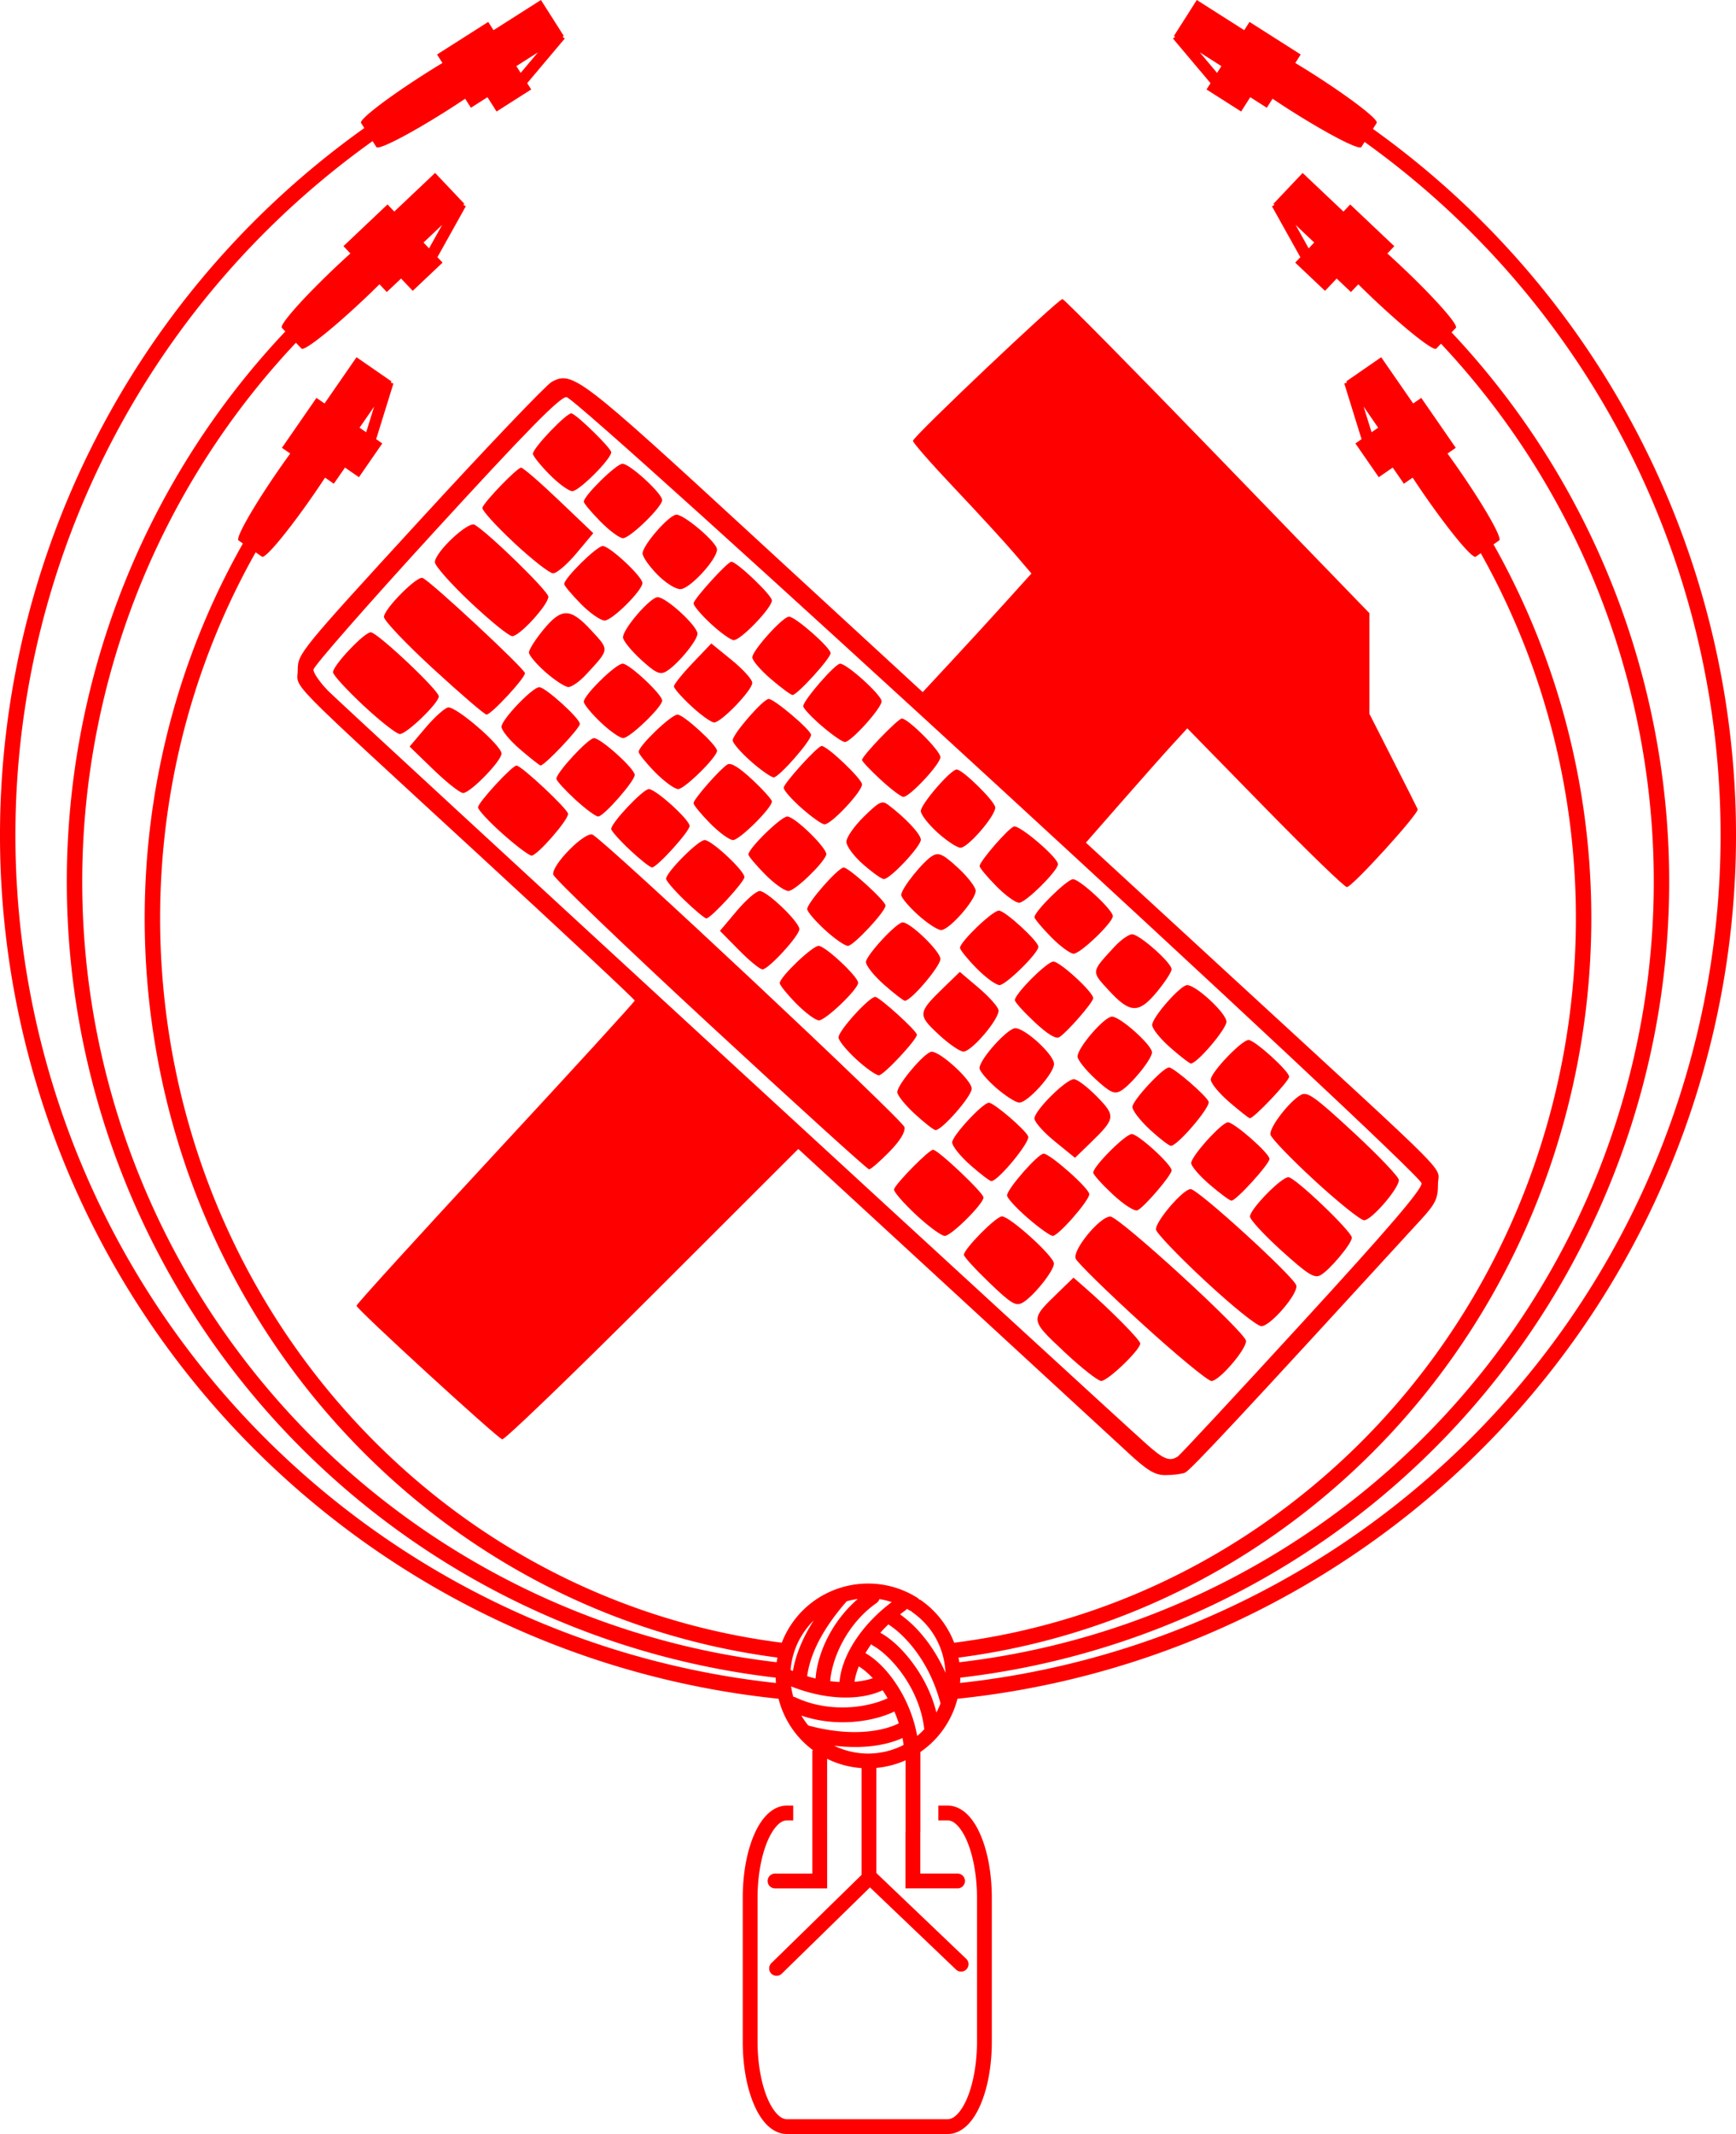 <?xml version="1.0" encoding="UTF-8" standalone="no"?>
<svg
   xmlns:dc="http://purl.org/dc/elements/1.1/"
   xmlns:cc="http://creativecommons.org/ns#"
   xmlns:rdf="http://www.w3.org/1999/02/22-rdf-syntax-ns#"
   xmlns:svg="http://www.w3.org/2000/svg"
   xmlns="http://www.w3.org/2000/svg"
   xmlns:sodipodi="http://sodipodi.sourceforge.net/DTD/sodipodi-0.dtd"
   xmlns:inkscape="http://www.inkscape.org/namespaces/inkscape"
   id="svg8"
   version="1.1"
   viewBox="0 0 117.214 144.033"
   height="144.033mm"
   width="117.214mm"
   sodipodi:docname="Chaoszone_crest.svg"
   inkscape:version="0.92.3 (2405546, 2018-03-11)">
  <sodipodi:namedview
     pagecolor="#ffffff"
     bordercolor="#666666"
     borderopacity="1"
     objecttolerance="10"
     gridtolerance="10"
     guidetolerance="10"
     inkscape:pageopacity="0"
     inkscape:pageshadow="2"
     inkscape:window-width="1920"
     inkscape:window-height="1009"
     id="namedview1333"
     showgrid="false"
     inkscape:snap-nodes="true"
     inkscape:snap-others="true"
     inkscape:snap-page="false"
     inkscape:snap-global="false"
     inkscape:zoom="1.3366667"
     inkscape:cx="152.72163"
     inkscape:cy="275.04697"
     inkscape:window-x="0"
     inkscape:window-y="0"
     inkscape:window-maximized="1"
     inkscape:current-layer="svg8"
     fit-margin-top="0"
     fit-margin-left="0"
     fit-margin-right="0"
     fit-margin-bottom="0" />
  <defs
     id="defs2" />
  <g
     transform="translate(2.308,-22.813)"
     id="layer1">
    <path
       id="path896"
       d="m 73.83,120.836 c -0.915,-0.846 -6.292,-5.8 -11.95,-11.007 l -10.287,-9.468 -9.861,9.848 c -5.423,5.416 -9.982,9.804 -10.131,9.751 -0.401,-0.144 -9.838,-8.793 -9.838,-9.017 0,-0.105 4.226,-4.749 9.391,-10.32 5.165,-5.571 9.392,-10.195 9.393,-10.276 0.001,-0.081 -4.731,-4.505 -10.515,-9.831 C 16.616,68.161 17.795,69.364 17.795,68.021 c 0,-1.087 0.168,-1.293 8.236,-10.089 4.53,-4.939 8.541,-9.144 8.913,-9.345 1.398,-0.754 1.893,-0.375 13.729,10.521 l 11.32,10.42 1.939,-2.086 c 1.067,-1.147 2.719,-2.949 3.671,-4.004 l 1.732,-1.918 -1.188,-1.389 c -0.653,-0.764 -2.454,-2.725 -4.001,-4.359 -1.547,-1.633 -2.813,-3.076 -2.813,-3.206 0,-0.276 9.806,-9.568 10.098,-9.568 0.108,0 4.816,4.77 10.461,10.601 l 10.264,10.601 v 3.397 3.397 l 1.587,3.121 c 0.873,1.716 1.625,3.208 1.67,3.315 0.114,0.269 -4.421,5.257 -4.78,5.257 -0.16,0 -2.649,-2.411 -5.532,-5.358 l -5.242,-5.358 -0.996,1.085 c -0.548,0.597 -2.088,2.333 -3.423,3.858 l -2.428,2.773 10.233,9.414 c 15.039,13.835 13.54,12.325 13.54,13.645 0,0.963 -0.169,1.314 -1.141,2.375 -12.134,13.246 -15.597,16.958 -15.946,17.092 -0.23,0.088 -0.821,0.161 -1.313,0.161 -0.723,0 -1.213,-0.295 -2.558,-1.539 z m 3.391,0.278 c 0.16,-0.107 3.946,-4.179 8.411,-9.05 5.839,-6.368 8.098,-9.005 8.043,-9.388 -0.117,-0.807 -56.975,-53.062 -57.737,-53.062 -0.45,0 -2.66,2.249 -8.842,8.998 -4.534,4.949 -8.243,9.18 -8.243,9.403 0,0.223 0.446,0.864 0.992,1.425 0.864,0.888 52.344,48.251 55.307,50.884 1.12,0.996 1.527,1.151 2.068,0.79 z m -7.659,-7.05 c -2.34,-2.198 -2.336,-2.161 -0.463,-3.976 l 1.075,-1.042 0.732,0.638 c 1.764,1.539 3.774,3.567 3.774,3.809 0,0.43 -2.193,2.532 -2.635,2.526 -0.224,-0.003 -1.342,-0.883 -2.484,-1.955 z m 5.206,-1.944 c -2.353,-2.145 -4.356,-4.109 -4.45,-4.364 -0.215,-0.582 1.63,-2.822 2.335,-2.835 0.596,-0.011 9.171,7.845 9.171,8.402 0,0.596 -1.82,2.702 -2.333,2.7 -0.245,-0.001 -2.371,-1.757 -4.724,-3.903 z m 4.274,-2.872 c -1.817,-1.69 -3.303,-3.247 -3.303,-3.461 0,-0.583 1.852,-2.728 2.347,-2.717 0.506,0.011 7.005,5.939 7.134,6.507 0.128,0.562 -1.748,2.744 -2.359,2.744 -0.292,0 -1.949,-1.334 -3.819,-3.073 z m -14.556,0.134 c -0.941,-0.904 -1.711,-1.746 -1.711,-1.872 0,-0.403 2.17,-2.598 2.568,-2.598 0.535,0 3.504,2.689 3.511,3.181 0.008,0.492 -1.429,2.275 -2.14,2.656 -0.441,0.236 -0.767,0.037 -2.228,-1.367 z m 19.735,-2.152 c -1.17,-1.056 -2.129,-2.095 -2.13,-2.307 -0.002,-0.496 2.107,-2.656 2.595,-2.656 0.441,0 4.282,3.665 4.282,4.085 0,0.4 -1.516,2.207 -2.124,2.533 -0.414,0.221 -0.846,-0.051 -2.623,-1.655 z m -24.71,-2.454 c -0.849,-0.796 -1.504,-1.558 -1.455,-1.694 0.159,-0.441 2.36,-2.668 2.636,-2.668 0.335,0 3.405,2.905 3.405,3.221 0,0.433 -2.183,2.6 -2.613,2.594 -0.236,-0.003 -1.124,-0.657 -1.973,-1.454 z m 7.563,0.238 c -0.764,-0.664 -1.388,-1.346 -1.387,-1.515 0.002,-0.435 2.092,-2.82 2.471,-2.82 0.434,0 3.084,2.35 3.082,2.732 -0.002,0.438 -2.092,2.825 -2.466,2.817 -0.171,-0.004 -0.935,-0.55 -1.699,-1.214 z m 19.381,-2.521 c -1.601,-1.472 -2.944,-2.87 -2.984,-3.106 -0.083,-0.48 1.3,-2.271 2.072,-2.685 0.427,-0.228 0.956,0.152 3.551,2.554 1.677,1.552 3.05,2.993 3.05,3.202 0,0.574 -1.854,2.719 -2.347,2.715 -0.237,-0.002 -1.741,-1.208 -3.342,-2.68 z m -13.64,0.925 c -0.72,-0.673 -1.309,-1.329 -1.309,-1.458 0,-0.427 2.176,-2.604 2.603,-2.604 0.435,0 2.688,2.055 2.688,2.452 0,0.332 -1.887,2.532 -2.311,2.694 -0.203,0.078 -0.941,-0.401 -1.672,-1.085 z m 6.563,-0.645 c -0.691,-0.592 -1.257,-1.249 -1.257,-1.459 0,-0.464 2.065,-2.752 2.481,-2.75 0.428,0.002 2.811,2.098 2.806,2.466 -0.005,0.353 -2.254,2.825 -2.568,2.822 -0.113,-0.001 -0.771,-0.486 -1.462,-1.079 z m -16.168,-1.323 c -0.675,-0.594 -1.228,-1.284 -1.228,-1.532 0,-0.444 2.068,-2.678 2.479,-2.678 0.34,0 2.487,1.841 2.654,2.276 0.144,0.375 -2.033,3.016 -2.486,3.016 -0.105,0 -0.744,-0.486 -1.419,-1.081 z M 45.647,92.009 c -5.784,-5.35 -10.554,-9.925 -10.6,-10.166 -0.125,-0.647 2.183,-2.97 2.669,-2.687 1.081,0.629 20.97,19.278 21.047,19.734 0.058,0.346 -0.308,0.936 -1.047,1.689 -0.625,0.637 -1.23,1.158 -1.344,1.158 -0.114,0 -4.94,-4.377 -10.724,-9.728 z m 23.259,7.837 c -0.753,-0.613 -1.369,-1.306 -1.369,-1.541 0,-0.535 2.129,-2.654 2.667,-2.654 0.219,0 0.91,0.522 1.537,1.16 1.301,1.326 1.279,1.49 -0.432,3.148 l -1.033,1.001 z m 6.43,-0.789 c -0.652,-0.601 -1.185,-1.29 -1.185,-1.532 0,-0.432 2.072,-2.667 2.473,-2.667 0.316,0 2.517,1.902 2.673,2.311 0.139,0.363 -2.094,2.981 -2.543,2.981 -0.129,0 -0.767,-0.491 -1.419,-1.092 z m -15.875,-1.058 c -0.652,-0.601 -1.185,-1.263 -1.185,-1.471 0,-0.519 1.879,-2.729 2.321,-2.729 0.611,0 2.706,1.93 2.706,2.493 0,0.508 -1.999,2.798 -2.442,2.798 -0.118,0 -0.749,-0.491 -1.4,-1.092 z m 21.239,-0.797 c -0.691,-0.592 -1.257,-1.278 -1.257,-1.523 0,-0.485 2.09,-2.673 2.552,-2.673 0.413,0 2.739,2.105 2.739,2.48 0,0.3 -2.39,2.822 -2.655,2.803 -0.068,-0.005 -0.689,-0.494 -1.38,-1.086 z m -15.747,-0.963 c -0.621,-0.541 -1.127,-1.143 -1.124,-1.337 0.007,-0.595 1.889,-2.69 2.416,-2.69 0.672,0 2.615,1.792 2.615,2.411 0,0.64 -1.78,2.618 -2.346,2.608 -0.238,-0.004 -0.94,-0.451 -1.561,-0.992 z m 6.687,-0.613 c -0.656,-0.605 -1.193,-1.281 -1.193,-1.502 0,-0.603 1.822,-2.707 2.333,-2.695 0.563,0.014 2.694,1.922 2.694,2.412 0,0.463 -1.463,2.254 -2.135,2.614 -0.418,0.224 -0.713,0.08 -1.699,-0.829 z m -16.148,-1.331 c -0.652,-0.601 -1.185,-1.258 -1.185,-1.461 0,-0.455 2.072,-2.74 2.481,-2.735 0.288,0.003 2.811,2.294 2.811,2.552 0,0.338 -2.244,2.737 -2.561,2.737 -0.199,0 -0.894,-0.491 -1.546,-1.092 z m 21.21,-0.783 c -0.675,-0.594 -1.223,-1.279 -1.217,-1.521 0.013,-0.527 1.912,-2.689 2.362,-2.689 0.607,0 2.654,1.905 2.654,2.469 0,0.497 -1.976,2.822 -2.399,2.822 -0.095,0 -0.725,-0.486 -1.4,-1.081 z m -15.634,-0.878 c -1.431,-1.332 -1.416,-1.465 0.357,-3.183 l 1.074,-1.04 1.262,1.069 c 0.694,0.588 1.301,1.264 1.348,1.502 0.107,0.544 -1.789,2.796 -2.364,2.807 -0.234,0.005 -0.989,-0.515 -1.677,-1.156 z m 6.471,-0.844 c -0.729,-0.681 -1.325,-1.344 -1.325,-1.473 0,-0.427 2.176,-2.604 2.603,-2.604 0.446,0 2.688,2.06 2.688,2.47 0,0.281 -1.777,2.322 -2.294,2.635 -0.231,0.14 -0.795,-0.207 -1.673,-1.028 z m -16.086,-1.243 c -0.612,-0.624 -1.113,-1.245 -1.113,-1.379 0,-0.408 2.199,-2.514 2.625,-2.514 0.444,0 2.667,2.077 2.667,2.492 0,0.435 -2.192,2.535 -2.646,2.535 -0.23,0 -0.92,-0.511 -1.532,-1.134 z m 21.126,-0.865 c -1.225,-1.329 -1.236,-1.237 0.355,-2.961 0.436,-0.473 0.978,-0.855 1.204,-0.849 0.506,0.013 2.66,1.926 2.66,2.362 0,0.174 -0.431,0.842 -0.958,1.485 -1.245,1.52 -1.833,1.513 -3.261,-0.037 z m -15.19,-0.404 c -0.675,-0.594 -1.228,-1.284 -1.228,-1.532 0,-0.444 2.068,-2.678 2.479,-2.678 0.525,0 2.548,1.96 2.548,2.469 0,0.497 -1.976,2.822 -2.399,2.822 -0.095,0 -0.725,-0.486 -1.4,-1.081 z m 6.236,-1.112 c -0.612,-0.624 -1.113,-1.245 -1.113,-1.379 0,-0.408 2.199,-2.514 2.625,-2.514 0.413,0 2.667,2.064 2.667,2.442 0,0.425 -2.193,2.585 -2.624,2.585 -0.242,0 -0.941,-0.511 -1.554,-1.134 z m -16.041,-1.225 -1.281,-1.301 1.134,-1.345 c 0.624,-0.74 1.319,-1.345 1.546,-1.345 0.503,0 2.681,2.091 2.681,2.575 0,0.444 -2.084,2.717 -2.491,2.717 -0.169,0 -0.884,-0.585 -1.588,-1.301 z m 21.068,-0.892 c -0.612,-0.624 -1.113,-1.222 -1.113,-1.329 0,-0.398 2.2,-2.564 2.603,-2.564 0.46,0 2.688,2.066 2.688,2.492 0,0.435 -2.192,2.535 -2.646,2.535 -0.23,0 -0.92,-0.511 -1.532,-1.134 z m -15.275,-0.487 c -0.652,-0.601 -1.184,-1.226 -1.183,-1.389 0.002,-0.428 2.098,-2.811 2.466,-2.806 0.353,0.005 2.825,2.254 2.822,2.568 -0.003,0.405 -2.164,2.719 -2.538,2.719 -0.21,0 -0.915,-0.491 -1.567,-1.092 z m 6.29,-1.005 c -0.618,-0.56 -1.124,-1.163 -1.124,-1.34 0,-0.439 1.52,-2.329 2.14,-2.66 0.411,-0.22 0.714,-0.072 1.694,0.832 0.656,0.605 1.193,1.301 1.193,1.548 0,0.624 -1.797,2.662 -2.336,2.649 -0.243,-0.006 -0.948,-0.469 -1.567,-1.028 z m -15.743,-0.971 c -0.691,-0.666 -1.257,-1.322 -1.257,-1.458 0,-0.437 2.169,-2.617 2.603,-2.617 0.469,0 2.691,2.072 2.684,2.502 -0.005,0.33 -2.274,2.791 -2.568,2.786 -0.113,-0.002 -0.771,-0.548 -1.462,-1.214 z m 21.023,-0.976 c -0.612,-0.624 -1.113,-1.226 -1.113,-1.339 0,-0.316 1.902,-2.517 2.311,-2.673 0.363,-0.139 2.981,2.094 2.981,2.543 0,0.439 -2.182,2.604 -2.624,2.604 -0.242,0 -0.941,-0.511 -1.554,-1.134 z m -15.61,-0.794 c -0.612,-0.624 -1.113,-1.222 -1.113,-1.329 0,-0.409 2.206,-2.564 2.624,-2.564 0.52,0 2.772,2.215 2.632,2.589 -0.238,0.636 -2.126,2.438 -2.554,2.438 -0.261,0 -0.976,-0.511 -1.588,-1.134 z m 6.626,-0.67 c -0.624,-0.548 -1.124,-1.225 -1.124,-1.521 0,-0.293 0.53,-1.053 1.178,-1.689 1.048,-1.028 1.231,-1.116 1.654,-0.796 1.175,0.889 2.195,1.98 2.195,2.347 0,0.459 -2.086,2.676 -2.502,2.659 -0.152,-0.006 -0.782,-0.456 -1.4,-0.999 z M 40.218,80.176 c -0.691,-0.648 -1.257,-1.284 -1.257,-1.413 0,-0.416 2.149,-2.69 2.542,-2.69 0.465,0 2.75,2.066 2.75,2.487 0,0.373 -2.205,2.807 -2.538,2.8 -0.132,-0.002 -0.806,-0.535 -1.497,-1.183 z m -8.599,-1.094 c -0.91,-0.81 -1.652,-1.611 -1.651,-1.779 0.003,-0.326 2.304,-2.82 2.599,-2.818 0.334,0.002 3.483,2.952 3.481,3.261 -0.002,0.438 -2.092,2.825 -2.466,2.816 -0.171,-0.004 -1.054,-0.67 -1.964,-1.48 z m 29.369,-0.081 c -0.618,-0.56 -1.124,-1.212 -1.124,-1.45 0,-0.461 2.022,-2.802 2.421,-2.802 0.409,0 2.606,2.165 2.606,2.569 0,0.581 -1.855,2.724 -2.347,2.712 -0.237,-0.006 -0.937,-0.469 -1.556,-1.028 z M 45.631,78.378 c -0.612,-0.624 -1.113,-1.235 -1.113,-1.357 0,-0.266 1.797,-2.313 2.294,-2.614 0.231,-0.14 0.795,0.207 1.673,1.028 0.729,0.681 1.325,1.344 1.325,1.473 0,0.439 -2.182,2.604 -2.624,2.604 -0.242,0 -0.941,-0.511 -1.554,-1.134 z m 6.2,-1.005 c -0.675,-0.594 -1.226,-1.22 -1.225,-1.389 0.003,-0.303 2.291,-2.822 2.563,-2.822 0.388,0 2.726,2.225 2.726,2.594 0,0.49 -2.071,2.697 -2.531,2.697 -0.168,0 -0.857,-0.486 -1.532,-1.081 z M 36.514,76.76 c -0.691,-0.638 -1.256,-1.261 -1.255,-1.386 0.003,-0.42 2.152,-2.741 2.538,-2.741 0.464,0 2.752,2.065 2.75,2.481 -0.003,0.427 -2.097,2.811 -2.466,2.808 -0.171,-0.002 -0.876,-0.524 -1.567,-1.162 z m 20.638,-1.323 c -0.691,-0.638 -1.257,-1.237 -1.257,-1.331 0,-0.271 2.427,-2.795 2.688,-2.795 0.427,0 2.604,2.176 2.604,2.603 0,0.468 -2.071,2.69 -2.502,2.685 -0.152,-0.002 -0.841,-0.524 -1.532,-1.162 z M 26.968,74.77 25.347,73.203 26.429,71.926 c 0.595,-0.702 1.275,-1.315 1.512,-1.362 0.523,-0.103 3.612,2.557 3.612,3.11 0,0.502 -2.106,2.663 -2.595,2.663 -0.202,0 -1.098,-0.705 -1.99,-1.567 z m 14.959,0.168 c -0.612,-0.624 -1.113,-1.245 -1.113,-1.379 0,-0.408 2.199,-2.514 2.625,-2.514 0.413,0 2.667,2.064 2.667,2.442 0,0.425 -2.193,2.585 -2.624,2.585 -0.242,0 -0.941,-0.511 -1.554,-1.134 z m 6.464,-0.74 c -0.675,-0.594 -1.228,-1.233 -1.228,-1.418 0,-0.422 2.065,-2.793 2.433,-2.793 0.375,0 2.858,2.106 2.858,2.425 0,0.405 -2.162,2.867 -2.518,2.867 -0.175,0 -0.871,-0.486 -1.546,-1.081 z M 32.81,73.39 c -0.691,-0.592 -1.257,-1.278 -1.257,-1.523 0,-0.485 2.09,-2.673 2.552,-2.673 0.414,0 2.739,2.105 2.739,2.48 0,0.3 -2.39,2.822 -2.655,2.803 -0.068,-0.005 -0.689,-0.494 -1.38,-1.086 z m 20.373,-1.573 c -0.691,-0.592 -1.257,-1.195 -1.257,-1.34 0,-0.39 2.153,-2.871 2.489,-2.869 0.465,0.003 2.803,2.12 2.803,2.538 0,0.464 -2.065,2.752 -2.481,2.75 -0.163,-0.001 -0.863,-0.486 -1.554,-1.079 z M 38.234,71.552 c -0.618,-0.591 -1.124,-1.211 -1.124,-1.376 0,-0.449 2.166,-2.57 2.625,-2.57 0.444,0 2.667,2.077 2.667,2.492 0,0.431 -2.19,2.535 -2.635,2.532 -0.224,-0.002 -0.914,-0.487 -1.532,-1.078 z M 22.227,70.428 c -1.128,-1.053 -2.051,-2.062 -2.051,-2.242 0,-0.465 2.111,-2.697 2.55,-2.697 0.437,0 4.594,3.914 4.594,4.325 0,0.451 -2.182,2.556 -2.635,2.542 -0.224,-0.007 -1.331,-0.875 -2.458,-1.928 z m 22.153,0.055 c -0.652,-0.601 -1.185,-1.205 -1.185,-1.343 0,-0.138 0.568,-0.846 1.262,-1.574 l 1.262,-1.323 1.383,1.125 c 0.761,0.619 1.383,1.308 1.383,1.532 0,0.499 -2.094,2.675 -2.575,2.675 -0.191,0 -0.881,-0.491 -1.532,-1.092 z M 26.962,67.971 c -1.84,-1.691 -3.346,-3.273 -3.346,-3.517 0,-0.532 2.215,-2.771 2.606,-2.634 0.501,0.176 6.919,6.144 6.914,6.43 -0.006,0.349 -2.277,2.794 -2.595,2.794 -0.128,0 -1.739,-1.383 -3.579,-3.074 z M 49.743,68.642 c -0.691,-0.592 -1.257,-1.249 -1.257,-1.459 0,-0.464 2.065,-2.752 2.481,-2.75 0.428,0.003 2.811,2.098 2.806,2.466 -0.005,0.353 -2.254,2.825 -2.568,2.822 -0.113,-0.001 -0.771,-0.486 -1.462,-1.079 z M 34.53,68.183 c -0.618,-0.543 -1.124,-1.143 -1.124,-1.333 0,-0.19 0.431,-0.871 0.958,-1.514 1.245,-1.52 1.833,-1.513 3.261,0.037 1.225,1.329 1.236,1.237 -0.355,2.961 -0.436,0.473 -0.978,0.855 -1.204,0.849 -0.226,-0.006 -0.917,-0.456 -1.536,-0.999 z m 6.419,-0.867 c -0.656,-0.605 -1.193,-1.273 -1.193,-1.485 0,-0.581 1.855,-2.724 2.347,-2.712 0.584,0.015 2.68,1.942 2.68,2.463 0,0.48 -1.423,2.182 -2.15,2.571 -0.398,0.213 -0.715,0.055 -1.684,-0.838 z m 4.754,-2.389 c -0.652,-0.601 -1.183,-1.226 -1.182,-1.389 0.003,-0.288 2.294,-2.811 2.552,-2.811 0.369,0 2.737,2.259 2.737,2.611 0,0.503 -2.091,2.681 -2.575,2.681 -0.191,0 -0.881,-0.491 -1.532,-1.092 z M 29.471,63.48 c -1.329,-1.251 -2.415,-2.476 -2.415,-2.723 0,-0.671 2.251,-2.786 2.687,-2.525 0.982,0.589 4.984,4.497 4.975,4.857 -0.015,0.557 -1.943,2.664 -2.438,2.664 -0.216,0 -1.48,-1.023 -2.808,-2.274 z m 7.429,0.081 c -0.612,-0.624 -1.113,-1.222 -1.113,-1.329 0,-0.398 2.2,-2.564 2.603,-2.564 0.472,0 2.694,2.077 2.677,2.502 -0.02,0.52 -2.045,2.525 -2.55,2.525 -0.277,0 -1.005,-0.511 -1.618,-1.134 z m 5.158,-1.986 c -0.539,-0.552 -0.98,-1.185 -0.98,-1.408 0,-0.554 1.801,-2.616 2.285,-2.616 0.544,0 2.742,1.879 2.742,2.344 0,0.683 -1.847,2.683 -2.478,2.683 -0.334,0 -1.015,-0.435 -1.57,-1.003 z m -9.679,-2.149 c -1.219,-1.138 -2.172,-2.194 -2.117,-2.348 0.156,-0.436 2.35,-2.701 2.616,-2.701 0.131,0 1.281,0.995 2.556,2.211 l 2.317,2.211 -1.14,1.361 c -0.627,0.749 -1.337,1.356 -1.578,1.349 -0.241,-0.007 -1.436,-0.944 -2.655,-2.081 z m 5.844,-1.422 c -0.612,-0.624 -1.113,-1.222 -1.113,-1.329 0,-0.405 2.203,-2.564 2.613,-2.561 0.495,0.003 2.678,2.004 2.678,2.454 0,0.461 -2.171,2.57 -2.646,2.57 -0.23,0 -0.92,-0.511 -1.532,-1.134 z m -3.44,-3.175 c -0.612,-0.624 -1.112,-1.249 -1.111,-1.389 0.004,-0.398 2.336,-2.827 2.616,-2.726 0.432,0.156 2.673,2.356 2.673,2.624 0,0.455 -2.17,2.625 -2.624,2.625 -0.242,0 -0.941,-0.511 -1.554,-1.134 z"
       style="fill:#ff0000;fill-opacity:1;stroke-width:0.265"
       inkscape:connector-curvature="0" />
  </g>
  <path
     style="color:#000000;font-style:normal;font-variant:normal;font-weight:normal;font-stretch:normal;font-size:medium;line-height:normal;font-family:sans-serif;font-variant-ligatures:normal;font-variant-position:normal;font-variant-caps:normal;font-variant-numeric:normal;font-variant-alternates:normal;font-feature-settings:normal;text-indent:0;text-align:start;text-decoration:none;text-decoration-line:none;text-decoration-style:solid;text-decoration-color:#000000;letter-spacing:normal;word-spacing:normal;text-transform:none;writing-mode:lr-tb;direction:ltr;text-orientation:mixed;dominant-baseline:auto;baseline-shift:baseline;text-anchor:start;white-space:normal;shape-padding:0;clip-rule:nonzero;display:inline;overflow:visible;visibility:visible;opacity:1;isolation:auto;mix-blend-mode:normal;color-interpolation:sRGB;color-interpolation-filters:linearRGB;solid-color:#000000;solid-opacity:1;vector-effect:none;fill:#ff0000;fill-opacity:1;fill-rule:nonzero;stroke:none;stroke-width:1.041;stroke-linecap:butt;stroke-linejoin:miter;stroke-miterlimit:4;stroke-dasharray:none;stroke-dashoffset:0;stroke-opacity:1;color-rendering:auto;image-rendering:auto;shape-rendering:auto;text-rendering:auto;enable-background:accumulate"
     d="M 36.524,0 33.321,2.038 32.965,1.479 29.509,3.678 29.873,4.252 c -0.373,0.226 -0.755,0.46 -1.152,0.713 -2.549,1.622 -4.486,3.109 -4.342,3.334 l 0.219,0.344 C 3.915,23.381 -4.933,49.785 2.727,74.025 9.816,96.456 29.539,112.279 52.567,114.656 c 0.346,1.36 1.147,2.607 2.352,3.49 h -0.072 v 5.527 h 0.004 a 0.5,0.5 0 0 0 -0.004,0.064 v 2.719 h -2.517 a 0.5,0.5 0 1 0 0,1 h 3.518 v -3.719 a 0.5,0.5 0 0 0 -0.004,-0.064 h 0.003 v -4.965 c 0.742,0.367 1.532,0.573 2.324,0.627 v 7.211 l -6.082,5.948 a 0.5,0.5 0 1 0 0.699,0.715 l 5.953,-5.82 5.808,5.545 a 0.5,0.5 0 0 0 0.689,-0.725 l -6.068,-5.792 v -7.093 c 0.68,-0.062 1.348,-0.236 1.975,-0.515 v 4.834 a 0.5,0.5 0 0 0 -0.008,0.093 v 3.719 h 3.518 a 0.5,0.5 0 1 0 0,-1 h -2.518 v -2.719 a 0.5,0.5 0 0 0 -0.004,-0.064 h 0.011 v -5.422 c 0.61,-0.42 1.156,-0.954 1.599,-1.599 0.429,-0.624 0.729,-1.3 0.905,-1.995 C 87.619,112.284 107.31,96.532 114.441,74.17 122.169,49.933 113.373,23.485 92.698,8.7 L 92.953,8.299 C 93.096,8.074 91.159,6.587 88.611,4.965 88.213,4.712 87.83,4.477 87.458,4.252 L 87.822,3.678 84.366,1.479 84.01,2.038 80.807,0 l -1.543,2.425 0.083,0.053 -0.148,0.125 2.536,3.01 -0.271,0.425 2.338,1.488 0.614,-0.966 1.119,0.712 0.387,-0.609 c 0.362,0.242 0.737,0.489 1.135,0.742 2.549,1.622 4.716,2.746 4.86,2.52 L 92.138,9.581 C 112.415,24.112 121.035,50.063 113.449,73.854 106.473,95.732 87.266,111.163 64.824,113.591 c 0.009,-0.12 0.015,-0.239 0.017,-0.359 19.553,-2.263 36.555,-15.053 43.991,-33.64 7.847,-19.615 3.53,-41.907 -10.822,-57.157 l 0.29,-0.307 c 0.184,-0.194 -1.435,-2.022 -3.629,-4.098 -0.342,-0.324 -0.673,-0.628 -0.996,-0.92 l 0.467,-0.494 -2.976,-2.816 -0.455,0.482 -2.757,-2.609 -1.975,2.087 0.072,0.068 -0.169,0.095 1.918,3.437 -0.347,0.367 2.013,1.905 0.787,-0.831 0.963,0.911 0.496,-0.523 c 0.31,0.307 0.631,0.62 0.973,0.944 2.194,2.077 4.109,3.592 4.292,3.398 l 0.317,-0.334 C 111.337,38.151 115.555,59.982 107.866,79.203 100.578,97.42 83.929,109.958 64.772,112.193 c -0.016,-0.105 -0.034,-0.209 -0.055,-0.313 8.582,-1.108 16.96,-4.567 24.171,-10.434 C 107.974,85.915 113.016,58.33 100.841,36.743 l 0.384,-0.266 c 0.22,-0.152 -0.987,-2.275 -2.706,-4.759 -0.268,-0.388 -0.529,-0.753 -0.784,-1.106 l 0.559,-0.386 -2.331,-3.37 -0.545,0.377 -2.16,-3.122 -2.364,1.635 0.057,0.081 -0.185,0.057 1.166,3.759 -0.415,0.287 1.577,2.28 0.942,-0.651 0.754,1.09 0.593,-0.41 c 0.24,0.364 0.489,0.737 0.758,1.125 1.718,2.485 3.279,4.363 3.498,4.211 l 0.342,-0.237 c 11.869,21.137 6.912,48.114 -11.751,63.3 -7.104,5.781 -15.358,9.173 -23.805,10.237 -0.426,-1.111 -1.174,-2.112 -2.215,-2.849 a 0.5,0.5 0 0 0 -0.152,-0.076 0.5,0.5 0 0 0 -0.125,-0.112 c -0.721,-0.454 -1.5,-0.741 -2.293,-0.873 -0.297,-0.05 -0.596,-0.077 -0.895,-0.083 -2.09,-0.043 -4.153,0.962 -5.371,2.837 -0.241,0.37 -0.435,0.758 -0.588,1.154 C 42.673,109.597 32.91,104.997 25.149,97.158 9.383,81.234 6.415,56.507 17.262,37.277 l 0.429,0.297 c 0.22,0.152 1.78,-1.726 3.498,-4.211 0.268,-0.388 0.518,-0.761 0.758,-1.125 l 0.593,0.41 0.754,-1.09 0.942,0.651 1.576,-2.28 -0.414,-0.287 1.166,-3.759 -0.184,-0.057 0.056,-0.081 -2.363,-1.635 -2.16,3.122 -0.545,-0.377 -2.331,3.37 0.559,0.386 c -0.256,0.353 -0.517,0.718 -0.785,1.106 -1.718,2.485 -2.925,4.607 -2.705,4.759 l 0.296,0.205 c -11.129,19.642 -8.115,44.925 8.007,61.208 7.884,7.963 17.802,12.653 28.086,13.986 -0.021,0.105 -0.04,0.21 -0.055,0.315 C 33.185,109.943 16.482,97.294 9.252,78.961 1.679,59.757 5.961,38.017 19.982,23.133 l 0.374,0.396 c 0.184,0.194 2.098,-1.322 4.292,-3.398 0.342,-0.324 0.664,-0.637 0.974,-0.944 l 0.496,0.523 0.963,-0.911 0.787,0.831 2.014,-1.905 -0.347,-0.367 1.917,-3.437 -0.169,-0.095 0.072,-0.068 -1.976,-2.087 -2.757,2.609 -0.456,-0.482 -2.976,2.816 0.467,0.494 c -0.323,0.292 -0.654,0.596 -0.996,0.92 -2.194,2.077 -3.813,3.904 -3.63,4.098 l 0.233,0.246 C 4.936,37.55 0.556,59.747 8.284,79.344 15.662,98.052 32.72,110.957 52.374,113.231 c 0.002,0.121 0.008,0.242 0.018,0.362 C 29.891,111.159 10.654,95.656 3.72,73.712 -3.8,49.916 4.871,24.008 25.157,9.524 l 0.256,0.402 C 25.557,10.151 27.725,9.027 30.274,7.406 30.671,7.153 31.046,6.906 31.408,6.664 l 0.388,0.609 1.118,-0.712 0.614,0.966 2.339,-1.488 -0.271,-0.425 2.535,-3.01 -0.148,-0.125 0.084,-0.053 z m -0.201,3.534 -1.168,1.386 -0.291,-0.458 z m 44.685,0 1.459,0.929 -0.291,0.458 z M 29.853,15.18 28.97,16.763 28.597,16.369 Z m 57.626,0 1.256,1.189 -0.373,0.394 z m -62.218,12.265 -0.537,1.731 -0.446,-0.309 z m 66.81,0 0.983,1.422 -0.446,0.309 z M 57.916,107.923 c -1.87,1.623 -2.734,3.8 -2.85,5.366 -0.188,-0.044 -0.378,-0.097 -0.568,-0.155 0.177,-1.277 0.818,-2.932 2.67,-5.056 0.245,-0.07 0.495,-0.122 0.748,-0.156 z m 1.459,0.011 c 0.033,0.005 0.065,0.007 0.098,0.013 0.247,0.042 0.492,0.107 0.734,0.186 -2.155,1.623 -3.394,3.718 -3.522,5.39 -0.205,-0.011 -0.413,-0.026 -0.628,-0.053 0.084,-1.357 1.012,-3.794 3.125,-5.274 a 0.5,0.5 0 0 0 0.193,-0.261 z m 1.859,0.652 c 0.056,0.032 0.111,0.065 0.166,0.1 a 0.5,0.5 0 0 0 0.131,0.058 0.5,0.5 0 0 0 0.104,0.096 c 1.38,0.977 2.14,2.496 2.203,4.063 -0.825,-1.871 -2,-3.191 -3.068,-3.942 0.111,-0.085 0.222,-0.17 0.338,-0.252 a 0.5,0.5 0 0 0 0.125,-0.123 z m -6.292,0.786 c -0.824,1.293 -1.236,2.432 -1.406,3.413 -0.052,-0.022 -0.103,-0.044 -0.155,-0.067 0.065,-0.847 0.336,-1.69 0.831,-2.454 0.214,-0.33 0.46,-0.627 0.729,-0.892 z m 5.039,0.265 c 1.162,0.741 2.777,2.532 3.509,5.287 a 0.5,0.5 0 0 0 0.013,0.042 c -0.08,0.21 -0.17,0.419 -0.279,0.621 -0.271,-1.123 -0.771,-2.14 -1.349,-2.991 -0.768,-1.13 -1.655,-1.969 -2.43,-2.391 a 0.5,0.5 0 0 0 -0.006,-0.003 c 0.169,-0.191 0.349,-0.38 0.542,-0.565 z m -1.156,1.337 a 0.5,0.5 0 0 0 0.142,0.111 c 0.553,0.301 1.389,1.055 2.08,2.072 0.674,0.993 1.22,2.235 1.357,3.561 -0.151,0.16 -0.309,0.311 -0.476,0.449 -0.224,-1.237 -0.69,-2.349 -1.258,-3.263 -0.673,-1.084 -1.469,-1.893 -2.236,-2.325 0.117,-0.2 0.247,-0.401 0.391,-0.604 z m -0.839,1.5 c 0.282,0.168 0.61,0.439 0.945,0.795 -0.341,0.119 -0.759,0.204 -1.234,0.243 0.04,-0.308 0.135,-0.659 0.289,-1.038 z m -4.569,1.347 c 2.391,0.954 4.71,0.957 6.174,0.263 0.078,0.111 0.154,0.226 0.228,0.346 0.039,0.063 0.075,0.13 0.113,0.194 -0.58,0.272 -1.447,0.521 -2.424,0.595 -1.18,0.089 -2.519,-0.061 -3.762,-0.64 a 0.5,0.5 0 0 0 -0.184,-0.052 c -0.065,-0.232 -0.113,-0.467 -0.146,-0.706 z m 6.97,1.697 v 5.2e-4 c 0.111,0.256 0.212,0.523 0.3,0.798 -1.194,0.59 -3.346,0.893 -6.092,0.15 a 0.5,0.5 0 0 0 -0.019,-0.005 c -0.176,-0.212 -0.331,-0.437 -0.47,-0.67 1.188,0.405 2.397,0.507 3.479,0.425 1.107,-0.084 2.077,-0.348 2.801,-0.699 z m 0.55,1.789 c 0.029,0.154 0.053,0.31 0.072,0.468 -1.438,0.742 -3.177,0.788 -4.692,0.048 1.909,0.234 3.488,-0.007 4.619,-0.516 z m -7.816,4.56 c -0.498,0 -0.951,0.238 -1.313,0.592 -0.361,0.353 -0.654,0.825 -0.896,1.386 -0.483,1.122 -0.762,2.611 -0.762,4.258 v 9.691 c 0,1.647 0.278,3.135 0.762,4.258 0.242,0.561 0.535,1.035 0.896,1.389 0.361,0.353 0.815,0.592 1.313,0.592 h 10.873 c 0.498,0 0.954,-0.239 1.315,-0.592 0.361,-0.353 0.653,-0.827 0.895,-1.389 0.483,-1.122 0.763,-2.611 0.763,-4.258 v -9.691 c 0,-1.647 -0.28,-3.136 -0.763,-4.258 -0.242,-0.561 -0.533,-1.033 -0.895,-1.386 -0.361,-0.353 -0.817,-0.592 -1.315,-0.592 h -0.638 v 1 h 0.638 c 0.187,0 0.385,0.081 0.615,0.306 0.231,0.226 0.47,0.593 0.675,1.069 0.41,0.952 0.682,2.33 0.682,3.861 v 9.691 c 0,1.532 -0.272,2.912 -0.682,3.863 -0.205,0.476 -0.445,0.842 -0.675,1.068 -0.231,0.226 -0.429,0.306 -0.615,0.306 H 53.121 c -0.187,0 -0.382,-0.081 -0.613,-0.306 -0.231,-0.226 -0.471,-0.592 -0.676,-1.068 -0.41,-0.952 -0.682,-2.332 -0.682,-3.863 v -9.691 c 0,-1.532 0.272,-2.909 0.682,-3.861 0.205,-0.476 0.445,-0.843 0.676,-1.069 0.231,-0.226 0.426,-0.306 0.613,-0.306 h 0.438 v -1 z"
     id="path1349"
     inkscape:connector-curvature="0" />
</svg>

